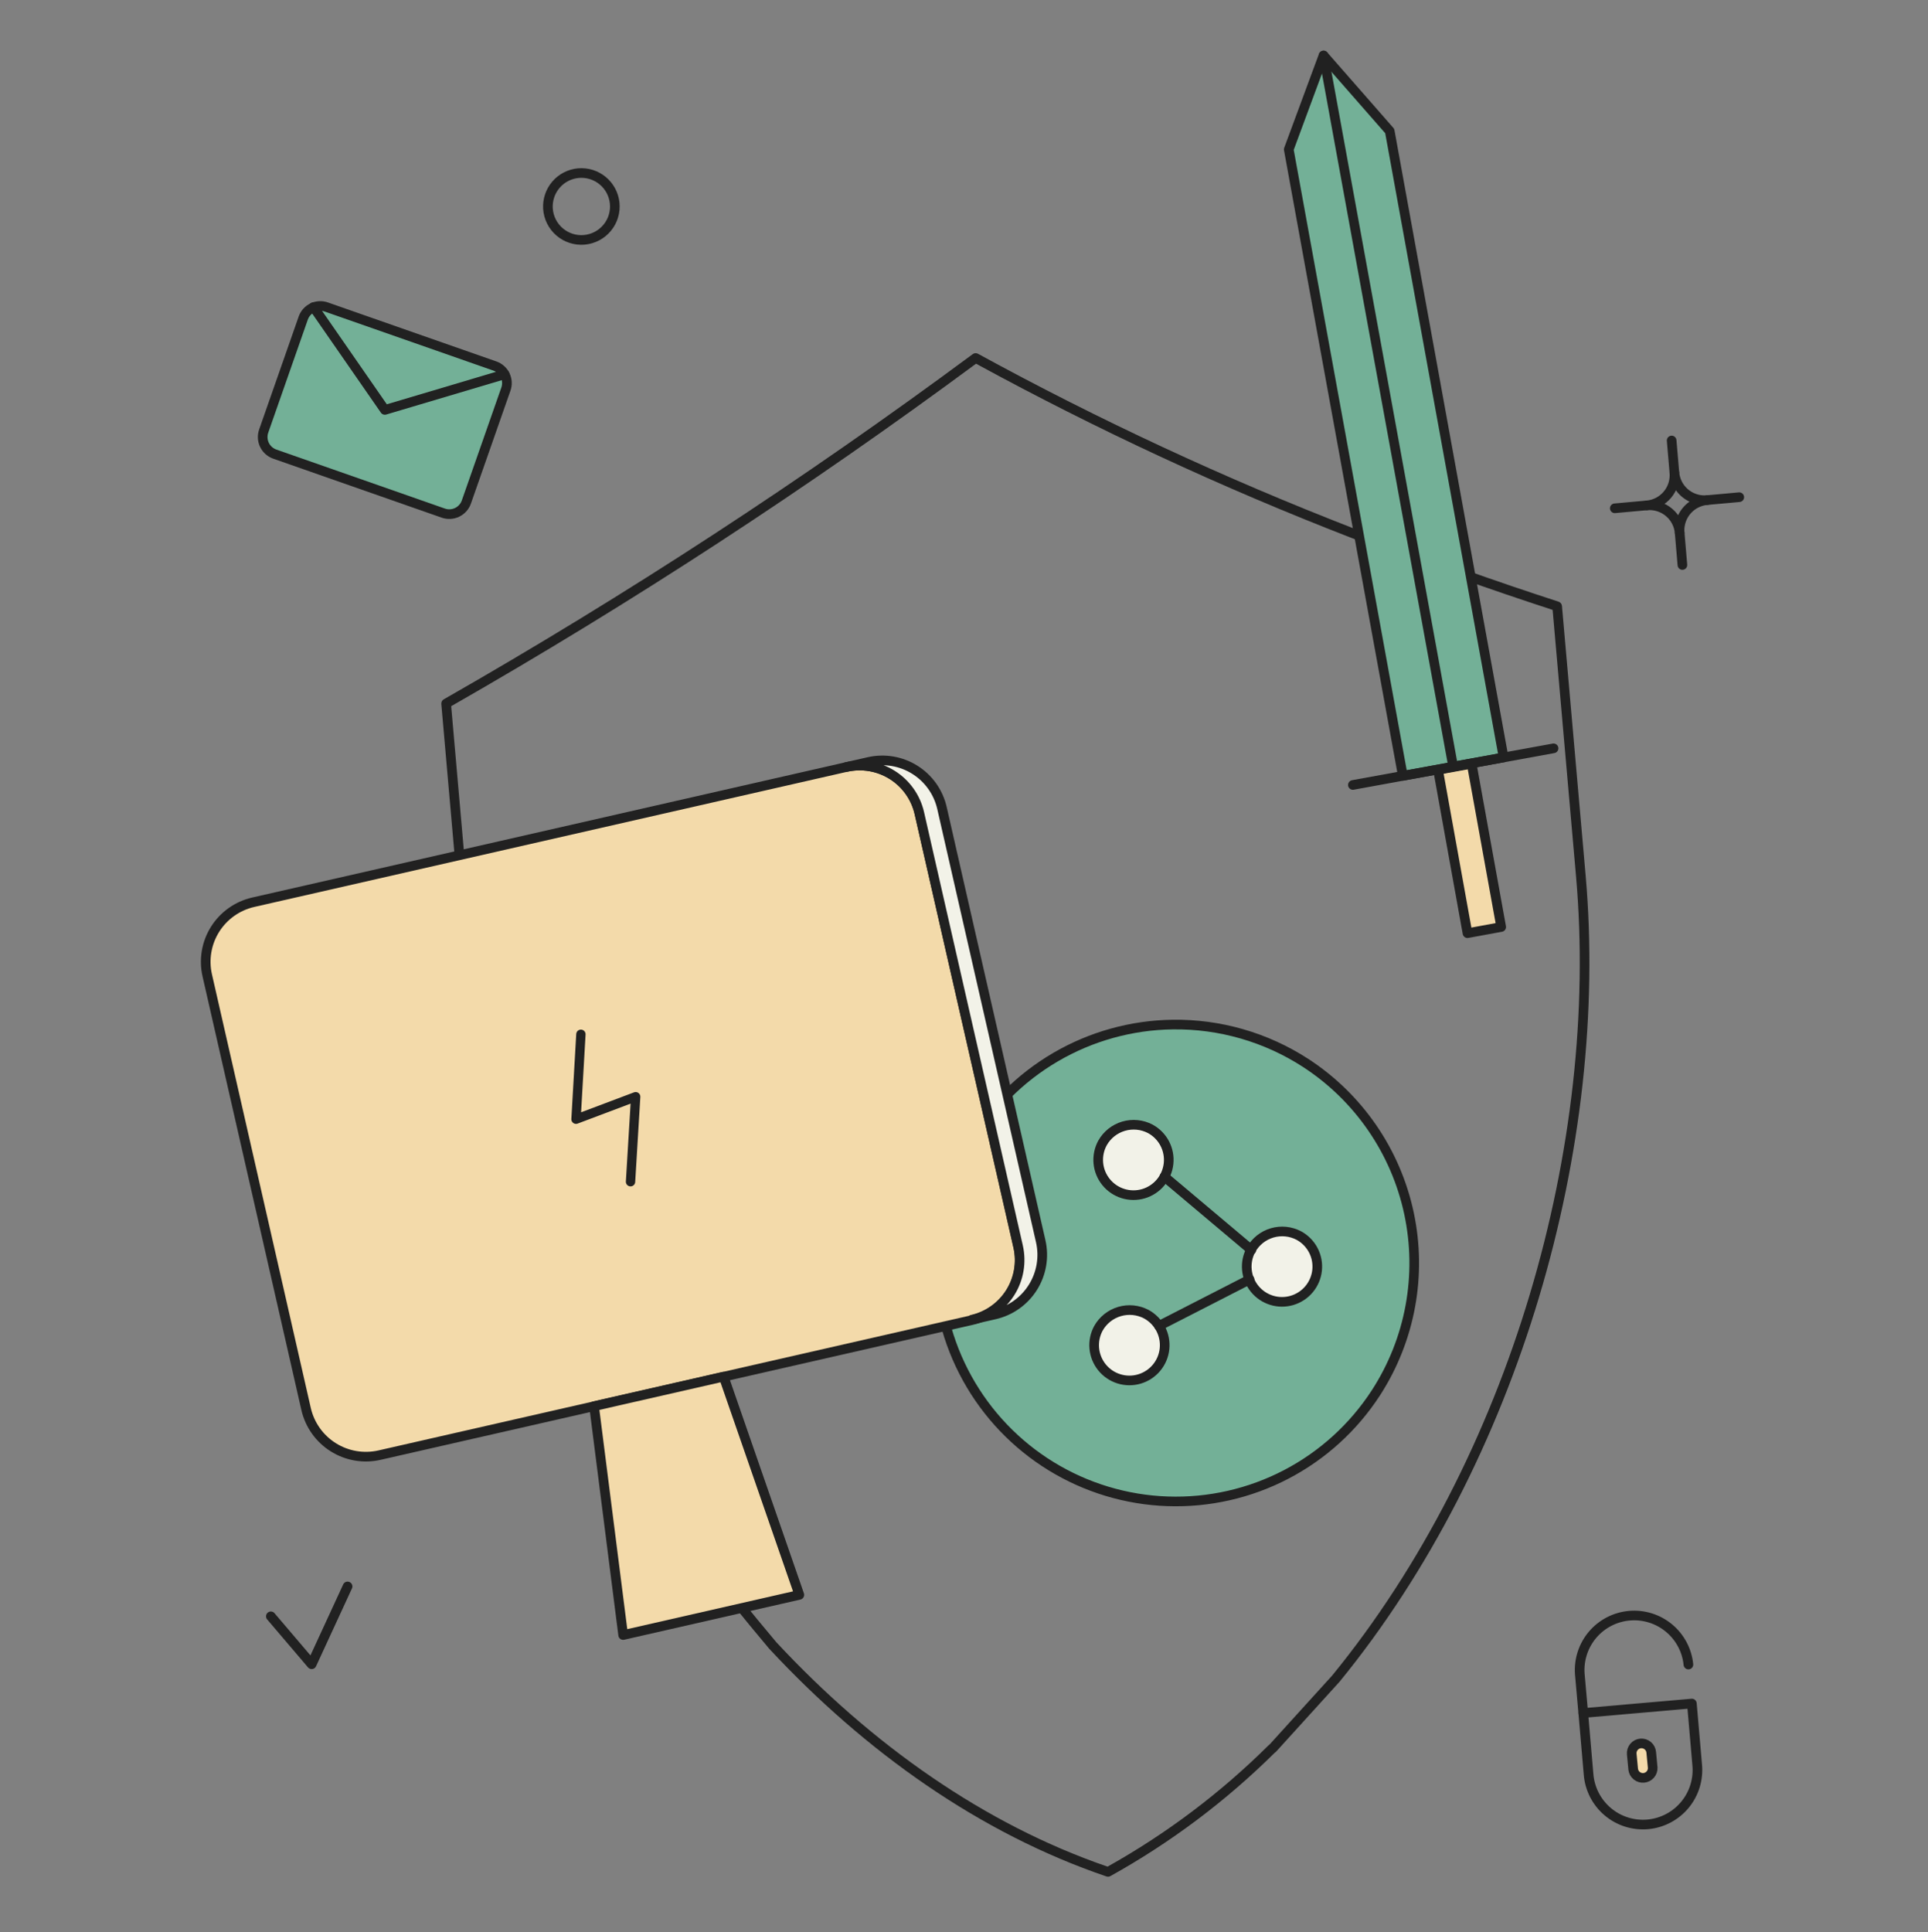 <svg width="500" height="501" viewBox="0 0 500 501" fill="none" xmlns="http://www.w3.org/2000/svg">
<rect x="0" y="0" width="500" height="501" fill="#808080" stroke="none"/>
<path d="M356.846 361.147C351.036 370.113 343.002 377.421 333.527 382.358C324.052 387.296 313.459 389.693 302.781 389.319C292.104 388.944 281.705 385.808 272.6 380.219C263.494 374.629 255.993 366.776 250.826 357.424C245.659 348.072 243.003 337.541 243.117 326.857C243.231 316.174 246.112 305.702 251.477 296.463C256.843 287.224 264.511 279.532 273.734 274.139C282.957 268.745 293.42 265.833 304.103 265.686C316.332 265.519 328.335 268.98 338.597 275.632C352.339 284.568 361.976 298.588 365.397 314.618C368.818 330.648 365.743 347.38 356.846 361.147Z" fill="#73B097"/>
<path d="M297.27 340.784C298.86 341.649 300.158 342.965 301 344.567C301.842 346.17 302.19 347.986 302 349.786C301.809 351.586 301.089 353.289 299.931 354.679C298.772 356.07 297.227 357.086 295.491 357.598C293.755 358.111 291.906 358.097 290.178 357.558C288.45 357.02 286.921 355.981 285.783 354.573C284.646 353.165 283.952 351.451 283.788 349.649C283.625 347.846 284 346.036 284.866 344.446C286.052 342.343 288.01 340.784 290.326 340.101C292.641 339.417 295.132 339.662 297.27 340.784Z" fill="#F2F2E8" stroke="#212121" stroke-width="2.5" stroke-linecap="round" stroke-linejoin="round"/>
<path d="M336.841 320.402C338.431 321.266 339.729 322.583 340.571 324.185C341.413 325.787 341.761 327.603 341.57 329.403C341.38 331.203 340.66 332.906 339.502 334.297C338.343 335.688 336.798 336.703 335.062 337.216C333.326 337.728 331.477 337.714 329.749 337.176C328.021 336.637 326.492 335.598 325.354 334.191C324.217 332.783 323.523 331.069 323.359 329.266C323.196 327.464 323.571 325.653 324.437 324.064C325.62 321.958 327.579 320.398 329.895 319.714C332.212 319.03 334.704 319.277 336.841 320.402Z" fill="#F2F2E8" stroke="#212121" stroke-width="2.5" stroke-linecap="round" stroke-linejoin="round"/>
<path d="M298.322 292.734C299.912 293.598 301.21 294.915 302.052 296.517C302.894 298.12 303.242 299.936 303.051 301.735C302.861 303.535 302.141 305.238 300.982 306.629C299.824 308.02 298.279 309.036 296.543 309.548C294.807 310.061 292.958 310.047 291.23 309.508C289.502 308.97 287.973 307.931 286.835 306.523C285.698 305.115 285.003 303.401 284.84 301.599C284.677 299.796 285.052 297.985 285.917 296.396C287.1 294.289 289.058 292.728 291.375 292.044C293.692 291.36 296.185 291.608 298.322 292.734Z" fill="#F2F2E8" stroke="#212121" stroke-width="2.5" stroke-linecap="round" stroke-linejoin="round"/>
<path d="M301.983 305.141L324.527 324.125" stroke="#212121" stroke-width="2.5" stroke-linecap="round" stroke-linejoin="round"/>
<path d="M300.569 343.824L324.056 331.792" stroke="#212121" stroke-width="2.5" stroke-linecap="round" stroke-linejoin="round"/>
<path d="M356.846 361.147C351.036 370.113 343.002 377.421 333.527 382.358C324.052 387.296 313.459 389.693 302.781 389.319C292.104 388.944 281.705 385.808 272.6 380.219C263.494 374.629 255.993 366.776 250.826 357.424C245.659 348.072 243.003 337.541 243.117 326.857C243.231 316.174 246.112 305.702 251.477 296.463C256.843 287.224 264.511 279.532 273.734 274.139C282.957 268.745 293.42 265.833 304.103 265.686C316.332 265.519 328.335 268.98 338.597 275.632C352.339 284.568 361.976 298.588 365.397 314.618C368.818 330.648 365.743 347.38 356.846 361.147Z" stroke="#212121" stroke-width="2.5" stroke-linecap="round" stroke-linejoin="round"/>
<path fill-rule="evenodd" clip-rule="evenodd" d="M252.276 91.828C252.667 91.537 253.192 91.501 253.619 91.735C285.083 108.935 317.634 124.067 351.065 137.035C351.138 137.063 351.207 137.098 351.271 137.137C351.334 137.15 351.396 137.168 351.458 137.191L379.408 147.594C387.636 150.521 395.905 153.335 404.211 156.033C404.688 156.188 405.026 156.613 405.07 157.113L411.223 227.138L411.223 227.138C417.356 297.145 394.065 378.956 347.402 436.094C347.388 436.11 347.374 436.127 347.359 436.143L330.954 454.215C330.858 454.321 330.748 454.407 330.629 454.472C317.937 467.051 303.58 477.831 287.959 486.508C287.65 486.679 287.283 486.712 286.949 486.598C254.262 475.482 224.503 454.449 199.457 427.513L199.441 427.496C199.433 427.486 199.424 427.476 199.415 427.466C171.617 394.411 161.743 376.977 158.107 370.559C157.375 369.265 156.895 368.418 156.574 367.982C156.42 367.773 156.341 367.532 156.331 367.291C136.754 331.902 124.595 292.889 120.602 252.637L120.601 252.623L114.448 182.551C114.405 182.065 114.65 181.598 115.073 181.356C162.537 154.251 208.351 124.355 252.276 91.828ZM329.229 452.397L345.486 434.487C391.706 377.876 414.81 296.731 408.732 227.356L402.652 158.155C394.586 155.527 386.555 152.79 378.562 149.946L378.545 149.94L350.586 139.534C350.507 139.504 350.433 139.468 350.364 139.426C350.296 139.412 350.228 139.392 350.161 139.366C316.877 126.455 284.463 111.405 253.121 94.312C209.528 126.556 164.078 156.213 117.009 183.13L123.09 252.39L123.09 252.397C127.081 292.611 139.29 331.576 158.96 366.876C159.033 367.006 159.079 367.144 159.102 367.283C159.445 367.843 159.868 368.587 160.404 369.529L160.404 369.529C164.25 376.285 173.904 393.245 201.309 425.833C225.995 452.375 255.225 473.052 287.229 484.052C302.507 475.509 316.551 464.925 328.975 452.592C329.052 452.514 329.138 452.449 329.229 452.397Z" fill="#212121"/>
<path d="M377.654 198.639L389.942 196.417L360.403 33.976L344.098 14.031L377.654 198.639Z" fill="#73B097"/>
<path d="M342.491 14.315L334.22 38.749L363.806 201.191L376.047 198.969L342.491 14.315Z" fill="#73B097"/>
<path d="M380.572 241.991L389.316 240.384L381.605 198.245C379.053 198.812 376.028 199.24 372.898 199.899L380.572 241.991Z" fill="#F3DAAA"/>
<path d="M423.545 458.818C423.628 459.468 423.958 460.061 424.467 460.473C424.976 460.885 425.625 461.084 426.278 461.03C426.93 460.975 427.537 460.67 427.97 460.178C428.403 459.687 428.63 459.047 428.602 458.393L428.224 454.413C428.196 454.081 428.103 453.758 427.95 453.461C427.797 453.165 427.588 452.902 427.333 452.687C427.079 452.472 426.784 452.309 426.467 452.208C426.149 452.107 425.815 452.069 425.483 452.097C425.151 452.125 424.828 452.218 424.532 452.371C424.235 452.524 423.972 452.734 423.757 452.988C423.542 453.243 423.38 453.537 423.278 453.854C423.177 454.172 423.139 454.506 423.167 454.838L423.545 458.818Z" fill="#F3DAAA"/>
<path d="M350.855 203.554L402.891 194.055" stroke="#212121" stroke-width="2.5" stroke-linecap="round" stroke-linejoin="round"/>
<path d="M70.242 419.139L80.829 431.569L90.14 411.388" stroke="#212121" stroke-width="2.5" stroke-linecap="round" stroke-linejoin="round"/>
<path d="M440.135 457.59L438.764 441.757L410.596 444.215L411.966 460.048C412.105 461.915 412.614 463.736 413.462 465.405C414.31 467.074 415.481 468.558 416.907 469.771C418.333 470.985 419.986 471.903 421.769 472.472C423.553 473.042 425.432 473.252 427.297 473.09C429.162 472.927 430.976 472.395 432.634 471.525C434.292 470.655 435.761 469.465 436.955 468.023C438.149 466.581 439.045 464.916 439.591 463.126C440.137 461.335 440.322 459.453 440.135 457.59Z" stroke="#212121" stroke-width="2.5" stroke-linecap="round" stroke-linejoin="round"/>
<path d="M410.595 444.216L409.697 434.101C409.424 430.394 410.621 426.728 413.028 423.895C415.439 421.066 418.866 419.299 422.568 418.976C426.271 418.653 429.952 419.8 432.816 422.169C435.68 424.54 437.494 427.944 437.866 431.644" stroke="#212121" stroke-width="2.5" stroke-linecap="round" stroke-linejoin="round"/>
<path d="M423.545 458.819C423.628 459.469 423.958 460.062 424.467 460.474C424.976 460.886 425.625 461.085 426.278 461.031C426.93 460.976 427.537 460.671 427.97 460.179C428.403 459.688 428.63 459.048 428.602 458.394L428.224 454.414C428.196 454.082 428.103 453.759 427.95 453.462C427.797 453.166 427.588 452.903 427.333 452.688C427.079 452.473 426.784 452.31 426.467 452.209C426.149 452.108 425.815 452.07 425.483 452.098C425.151 452.126 424.828 452.219 424.532 452.372C424.235 452.525 423.972 452.734 423.757 452.989C423.542 453.244 423.38 453.538 423.278 453.855C423.177 454.173 423.139 454.507 423.167 454.839L423.545 458.819Z" stroke="#212121" stroke-width="2.5" stroke-linecap="round" stroke-linejoin="round"/>
<path d="M159.4 52.612C159.525 53.76 159.418 54.922 159.088 56.029C158.758 57.135 158.21 58.165 157.476 59.057C156.743 59.95 155.839 60.687 154.817 61.225C153.795 61.764 152.676 62.093 151.526 62.194C150.375 62.294 149.216 62.164 148.116 61.811C147.016 61.458 145.998 60.889 145.121 60.138C144.244 59.386 143.526 58.467 143.008 57.435C142.491 56.402 142.184 55.277 142.107 54.124C141.956 51.858 142.699 49.622 144.177 47.897C145.655 46.172 147.75 45.095 150.013 44.897C152.276 44.699 154.526 45.396 156.281 46.838C158.036 48.281 159.156 50.353 159.4 52.612Z" stroke="#212121" stroke-width="2.5" stroke-linecap="round" stroke-linejoin="round"/>
<path d="M433.518 114.229L434.227 122.547" stroke="#212121" stroke-width="2.5" stroke-linecap="round" stroke-linejoin="round"/>
<path d="M427.091 131.054L418.772 131.81" stroke="#212121" stroke-width="2.5" stroke-linecap="round" stroke-linejoin="round"/>
<path d="M451.053 128.927L442.734 129.683" stroke="#212121" stroke-width="2.5" stroke-linecap="round" stroke-linejoin="round"/>
<path d="M436.307 146.509L435.598 138.191" stroke="#212121" stroke-width="2.5" stroke-linecap="round" stroke-linejoin="round"/>
<path d="M442.734 129.683C441.186 129.82 439.633 129.495 438.271 128.748C436.908 128.002 435.799 126.867 435.082 125.489C434.607 124.573 434.316 123.574 434.227 122.546C434.317 123.573 434.204 124.608 433.894 125.592C433.585 126.576 433.084 127.489 432.421 128.279C431.759 129.069 430.947 129.72 430.032 130.197C429.117 130.673 428.117 130.964 427.09 131.053C428.637 130.918 430.189 131.244 431.551 131.991C432.913 132.737 434.023 133.87 434.741 135.247C435.217 136.163 435.508 137.163 435.597 138.19C435.46 136.643 435.785 135.089 436.532 133.727C437.278 132.365 438.413 131.255 439.791 130.538C440.706 130.063 441.706 129.772 442.734 129.683Z" stroke="#212121" stroke-width="2.5" stroke-linecap="round" stroke-linejoin="round"/>
<path d="M334.22 38.75L343.237 14.38L360.403 33.977L389.942 196.418L363.806 201.191L334.22 38.75Z" stroke="#212121" stroke-width="2.5" stroke-linejoin="round"/>
<path d="M343.254 14.398L376.818 198.575" stroke="#212121" stroke-width="2.5" stroke-linecap="round"/>
<path d="M380.573 241.991L389.316 240.384L381.647 198.012C379.095 198.579 376.07 199.007 372.94 199.666L380.573 241.991Z" stroke="#212121" stroke-width="2.5" stroke-linejoin="round"/>
<path d="M128.346 94.917C128.929 95.125 129.464 95.446 129.923 95.862C130.381 96.277 130.752 96.779 131.016 97.339C131.279 97.898 131.43 98.504 131.458 99.122C131.487 99.74 131.394 100.357 131.183 100.939L120.938 130.205C120.73 130.787 120.409 131.323 119.994 131.781C119.578 132.239 119.076 132.611 118.517 132.874C117.957 133.138 117.351 133.288 116.733 133.317C116.115 133.346 115.498 133.252 114.916 133.042L71.241 117.752C70.659 117.545 70.123 117.224 69.664 116.809C69.206 116.393 68.834 115.892 68.57 115.332C68.307 114.772 68.156 114.166 68.128 113.548C68.099 112.93 68.194 112.312 68.405 111.731L78.65 82.465C78.857 81.882 79.178 81.346 79.593 80.888C80.009 80.429 80.511 80.058 81.07 79.794C81.63 79.53 82.236 79.38 82.854 79.352C83.472 79.323 84.09 79.417 84.671 79.628L128.346 94.917Z" fill="#73B097" stroke="#212121" stroke-width="2.5" stroke-linecap="round" stroke-linejoin="round"/>
<path d="M81.318 79.628L99.806 106.298L130.865 97.057" stroke="#212121" stroke-width="2.5" stroke-linecap="round" stroke-linejoin="round"/>
<path d="M219.427 198.918C223.529 197.985 227.833 198.719 231.394 200.958C234.955 203.197 237.482 206.758 238.419 210.859L264.052 323.304C264.987 327.407 264.255 331.713 262.016 335.277C259.777 338.84 256.215 341.368 252.113 342.306L98.422 377.34C94.317 378.275 90.008 377.544 86.44 375.308C82.872 373.071 80.337 369.512 79.388 365.409L53.753 252.954C53.287 250.925 53.225 248.824 53.572 246.771C53.918 244.718 54.666 242.754 55.773 240.991C56.879 239.227 58.322 237.699 60.02 236.494C61.718 235.289 63.636 234.431 65.666 233.968L219.427 198.918Z" fill="#F3DAAA" stroke="#212121" stroke-width="2.5" stroke-linecap="round" stroke-linejoin="round"/>
<path d="M169.851 289.514C170.326 292.836 169.824 296.224 168.405 299.265C166.986 302.306 164.712 304.867 161.861 306.637C159.01 308.407 155.705 309.308 152.351 309.23C148.996 309.152 145.736 308.099 142.97 306.199C140.205 304.3 138.052 301.635 136.775 298.532C135.499 295.429 135.154 292.021 135.783 288.725C136.411 285.428 137.986 282.386 140.315 279.971C142.644 277.555 145.626 275.87 148.897 275.121C153.584 274.253 158.424 275.281 162.354 277.98C166.283 280.679 168.98 284.828 169.851 289.514Z" fill="#F3DAAA"/>
<path d="M157.289 265.167C155.049 267.77 151.983 269.525 148.604 270.139C148.172 266.735 148.941 263.286 150.776 260.386C153.016 257.784 156.082 256.029 159.461 255.414C159.892 258.819 159.124 262.267 157.289 265.167Z" fill="#F3DAAA"/>
<path d="M244.286 209.521L269.898 321.878C270.831 325.98 270.097 330.284 267.858 333.845C265.619 337.406 262.058 339.933 257.957 340.87L252.09 342.208C256.191 341.27 259.752 338.744 261.991 335.182C264.23 331.621 264.964 327.317 264.031 323.215L238.419 210.859C237.482 206.758 234.955 203.197 231.394 200.958C227.833 198.719 223.529 197.985 219.427 198.918L225.293 197.58C229.396 196.648 233.699 197.382 237.261 199.621C240.822 201.859 243.349 205.42 244.286 209.521Z" fill="#F2F2E8"/>
<path d="M207.296 413.573L161.607 423.989L154.064 364.647L187.664 356.987L207.296 413.573Z" fill="#F3DAAA" stroke="#212121" stroke-width="2.5" stroke-linecap="round" stroke-linejoin="round"/>
<path d="M244.286 209.521L269.898 321.878C270.831 325.98 270.097 330.284 267.858 333.845C265.619 337.406 262.058 339.933 257.957 340.87L252.09 342.208C256.191 341.27 259.752 338.744 261.991 335.182C264.23 331.621 264.964 327.317 264.031 323.215L238.419 210.859C237.482 206.758 234.955 203.197 231.394 200.958C227.833 198.719 223.529 197.985 219.427 198.918L225.293 197.58C229.396 196.648 233.699 197.382 237.261 199.621C240.822 201.86 243.349 205.421 244.286 209.521Z" stroke="#212121" stroke-width="2.5" stroke-linecap="round" stroke-linejoin="round"/>
<path d="M150.649 268.204L149.382 290.231L164.854 284.397L163.521 306.44" stroke="#212121" stroke-width="2.422" stroke-linecap="round" stroke-linejoin="round"/>
</svg>
